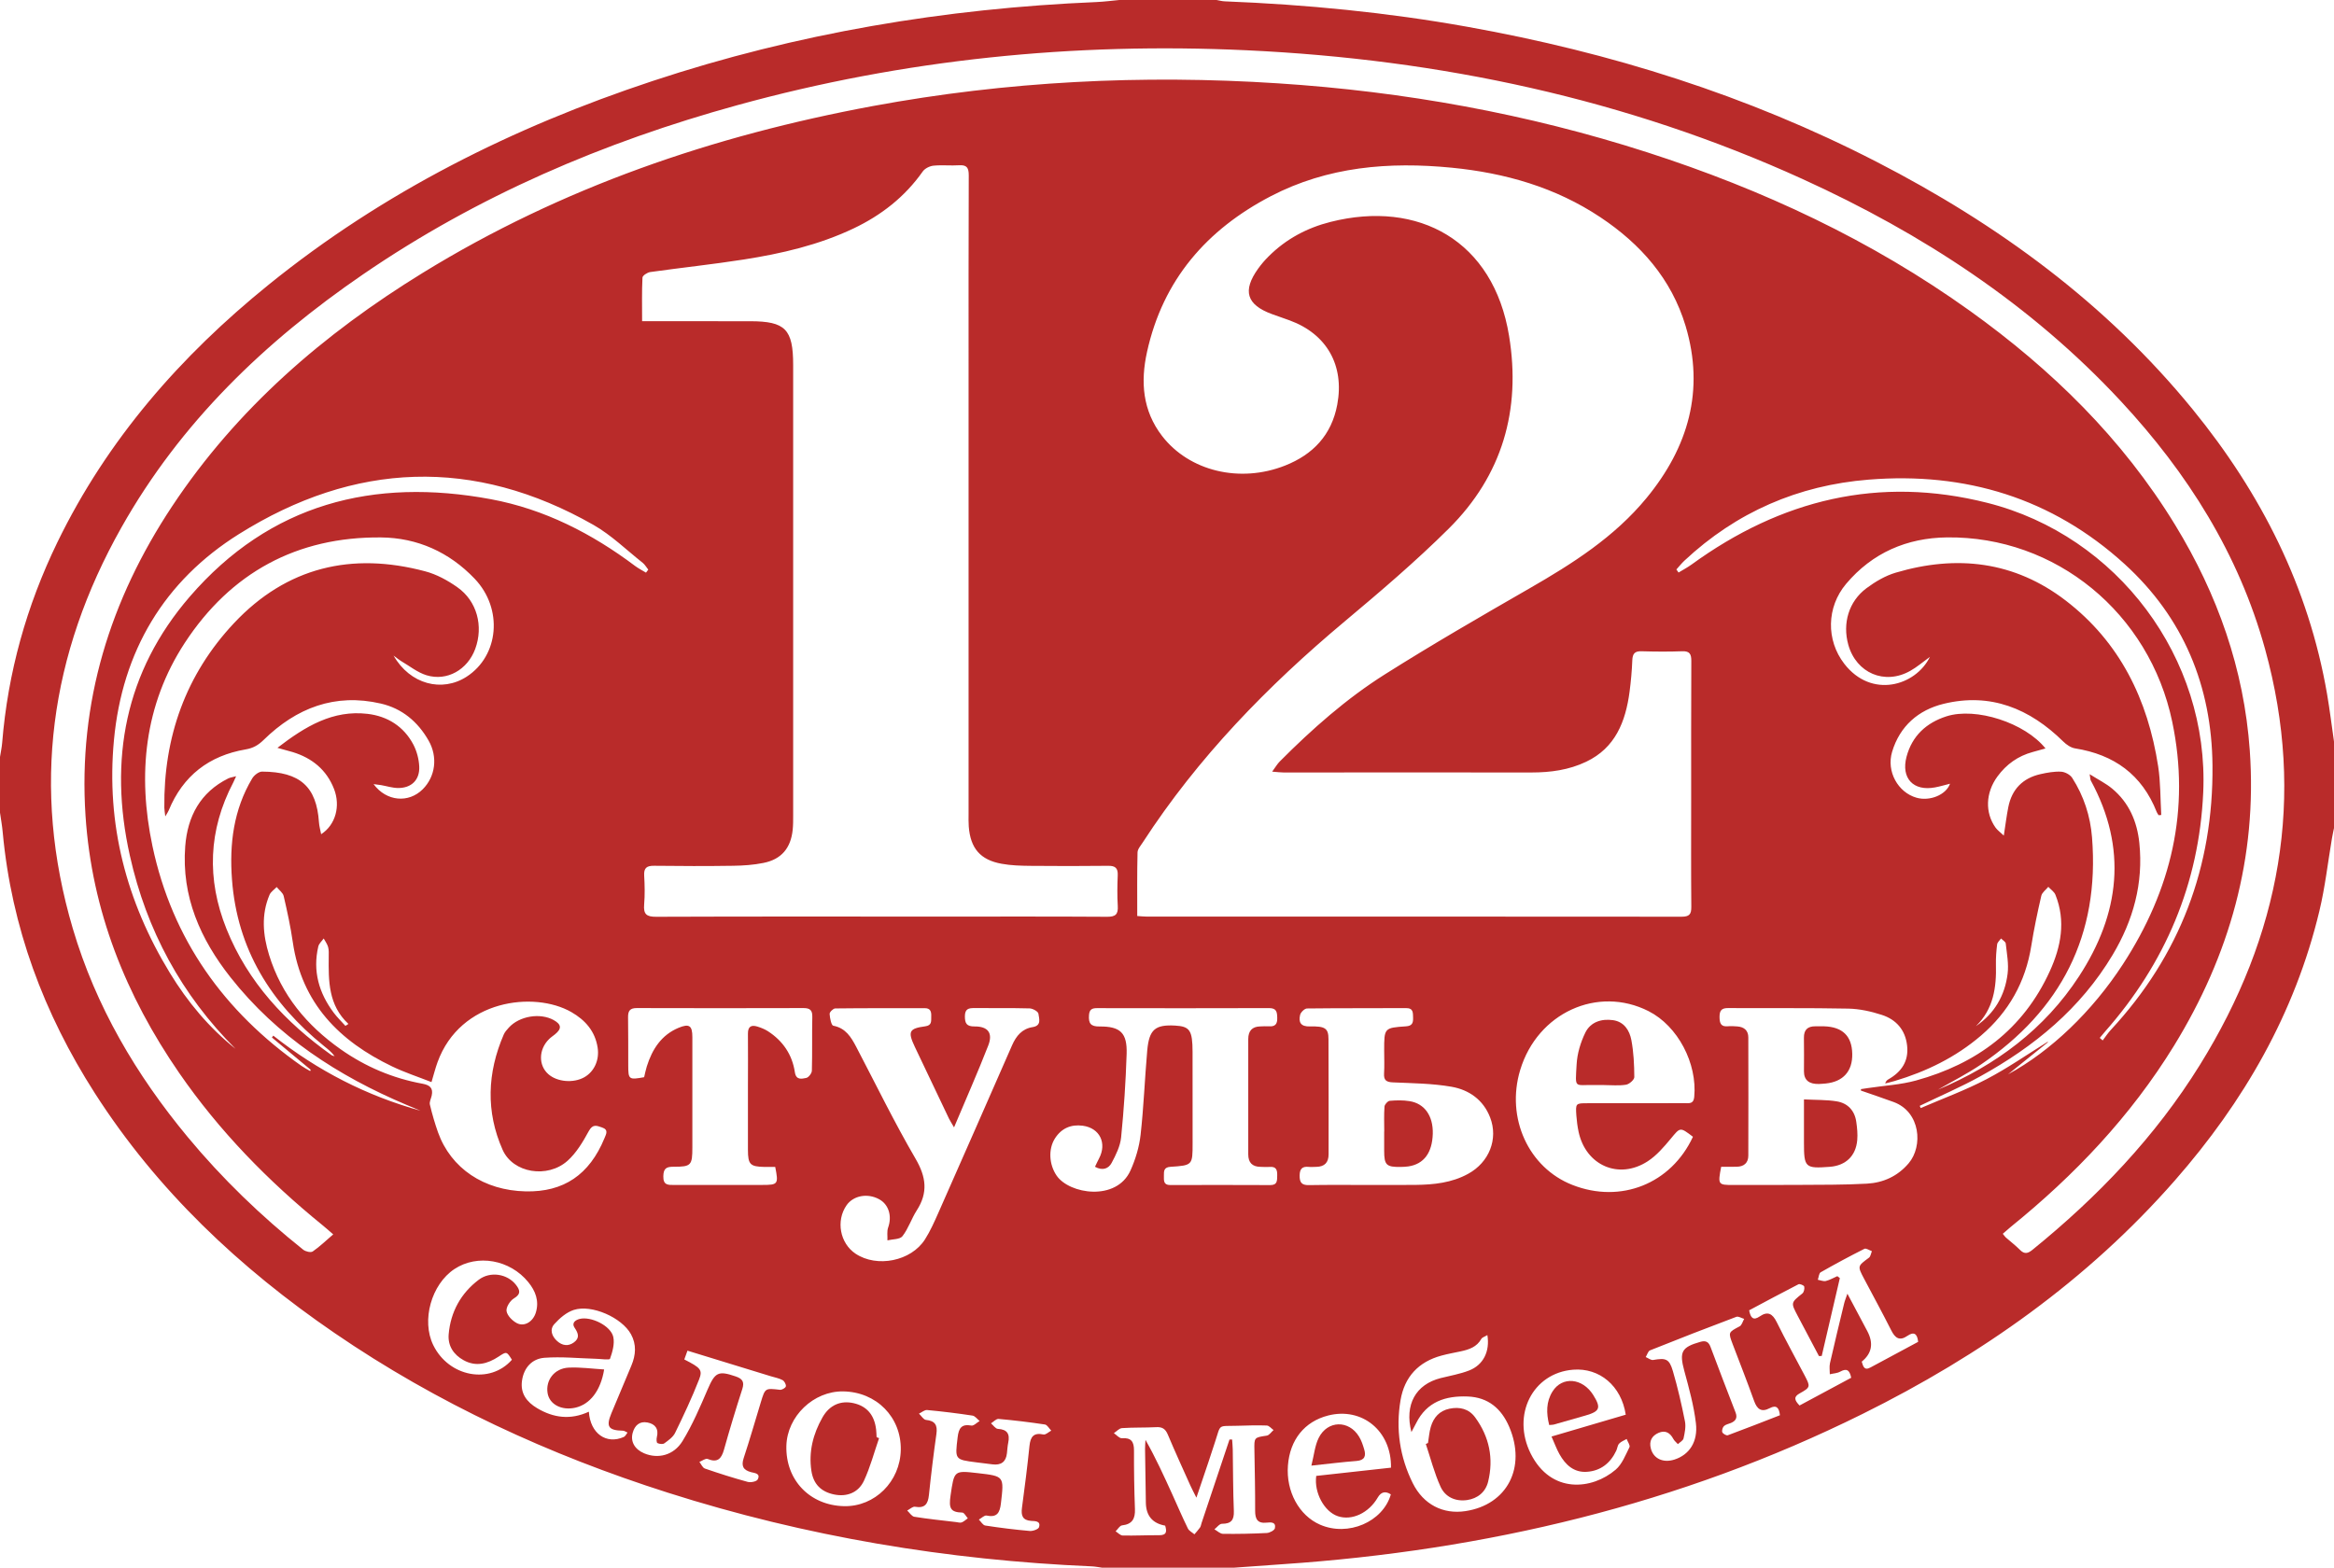 <?xml version="1.0" encoding="UTF-8"?> <svg xmlns="http://www.w3.org/2000/svg" viewBox="0 0 64 43" fill="none"><path d="M0 22.29C0 21.781 0 21.272 0 20.762C0.02 20.634 0.048 20.507 0.059 20.378C0.215 18.448 0.728 16.617 1.571 14.879C2.941 12.057 4.951 9.764 7.363 7.812C10.512 5.263 14.071 3.488 17.891 2.223C21.847 0.912 25.916 0.231 30.072 0.056C30.279 0.047 30.486 0.019 30.692 0C31.581 0 32.47 0 33.359 0C33.435 0.013 33.511 0.035 33.588 0.037C35.819 0.125 38.037 0.341 40.237 0.735C44.155 1.436 47.919 2.615 51.468 4.444C54.782 6.151 57.752 8.316 60.13 11.235C61.998 13.528 63.304 16.097 63.811 19.043C63.885 19.474 63.937 19.908 64 20.341V22.712C63.981 22.806 63.96 22.899 63.944 22.993C63.831 23.659 63.756 24.333 63.599 24.988C62.926 27.799 61.525 30.222 59.64 32.374C57.235 35.12 54.313 37.175 51.071 38.783C46.061 41.267 40.734 42.527 35.182 42.903C34.732 42.933 34.281 42.967 33.83 43H30.223C30.128 42.987 30.034 42.967 29.939 42.963C25.978 42.793 22.097 42.148 18.313 40.942C15.065 39.907 11.993 38.495 9.17 36.56C6.573 34.781 4.312 32.656 2.599 29.982C1.202 27.8 0.316 25.432 0.075 22.835C0.059 22.652 0.026 22.472 0 22.29ZM34.883 21.166C34.976 21.039 35.025 20.953 35.093 20.885C35.977 19.996 36.917 19.165 37.974 18.497C39.272 17.677 40.603 16.908 41.934 16.142C43.121 15.459 44.269 14.73 45.151 13.657C46.292 12.27 46.75 10.707 46.22 8.94C45.832 7.649 44.987 6.694 43.887 5.961C42.652 5.137 41.27 4.744 39.81 4.6C38.09 4.431 36.408 4.568 34.845 5.382C33.091 6.296 31.888 7.674 31.452 9.654C31.271 10.473 31.329 11.262 31.865 11.958C32.609 12.923 33.996 13.26 35.237 12.77C36.004 12.467 36.514 11.932 36.669 11.096C36.869 10.021 36.381 9.161 35.364 8.788C35.201 8.728 35.035 8.673 34.872 8.613C34.181 8.358 34.065 7.974 34.498 7.37C34.585 7.249 34.682 7.135 34.788 7.031C35.264 6.555 35.838 6.25 36.483 6.087C38.898 5.476 40.954 6.602 41.38 9.214C41.713 11.25 41.189 13.045 39.728 14.497C38.824 15.395 37.85 16.225 36.873 17.044C34.756 18.816 32.848 20.776 31.336 23.106C31.279 23.194 31.194 23.288 31.192 23.381C31.178 23.957 31.184 24.534 31.184 25.125C31.292 25.132 31.368 25.141 31.445 25.141C36.333 25.141 41.221 25.139 46.111 25.144C46.319 25.144 46.379 25.081 46.377 24.874C46.368 23.908 46.373 22.942 46.373 21.976C46.373 20.694 46.371 19.412 46.377 18.129C46.378 17.944 46.335 17.856 46.131 17.863C45.757 17.877 45.382 17.874 45.007 17.863C44.824 17.858 44.767 17.932 44.759 18.109C44.748 18.398 44.721 18.688 44.684 18.974C44.575 19.793 44.295 20.512 43.495 20.893C43.021 21.12 42.515 21.188 41.994 21.188C39.728 21.185 37.463 21.188 35.197 21.188C35.114 21.188 35.032 21.176 34.884 21.165L34.883 21.166ZM17.606 8.81C17.744 8.81 17.838 8.81 17.932 8.81C18.812 8.81 19.692 8.81 20.572 8.811C21.535 8.812 21.749 9.03 21.749 10.011C21.749 14.129 21.749 18.248 21.749 22.366C21.749 22.498 21.75 22.63 21.736 22.761C21.684 23.263 21.426 23.571 20.934 23.669C20.663 23.724 20.382 23.743 20.104 23.747C19.381 23.758 18.658 23.756 17.935 23.747C17.734 23.745 17.651 23.805 17.664 24.018C17.679 24.28 17.685 24.546 17.663 24.808C17.641 25.072 17.723 25.148 17.993 25.146C20.58 25.136 23.168 25.14 25.756 25.141C27.29 25.141 28.823 25.136 30.357 25.146C30.59 25.148 30.664 25.078 30.65 24.848C30.633 24.569 30.637 24.286 30.649 24.006C30.657 23.81 30.581 23.746 30.39 23.748C29.675 23.756 28.961 23.756 28.247 23.749C27.986 23.746 27.721 23.739 27.466 23.692C26.881 23.587 26.61 23.268 26.564 22.67C26.555 22.557 26.559 22.442 26.559 22.328C26.559 18.289 26.559 14.249 26.559 10.21C26.559 8.41 26.557 6.61 26.564 4.81C26.564 4.609 26.516 4.519 26.302 4.533C26.068 4.548 25.831 4.521 25.597 4.544C25.493 4.555 25.362 4.619 25.303 4.702C24.811 5.401 24.166 5.904 23.403 6.267C22.447 6.721 21.429 6.956 20.394 7.118C19.542 7.251 18.683 7.342 17.829 7.462C17.749 7.473 17.619 7.559 17.617 7.615C17.598 7.998 17.607 8.383 17.607 8.81L17.606 8.81ZM54.918 33.841C54.956 33.887 54.975 33.918 55 33.941C55.131 34.056 55.271 34.163 55.394 34.287C55.515 34.407 55.608 34.38 55.73 34.282C57.521 32.829 59.101 31.179 60.324 29.207C62.521 25.664 63.235 21.874 62.11 17.804C61.388 15.193 59.983 12.971 58.158 11.007C55.684 8.344 52.706 6.404 49.428 4.911C44.584 2.706 39.478 1.627 34.187 1.379C29.452 1.158 24.788 1.625 20.21 2.887C16.554 3.895 13.102 5.369 9.957 7.524C7.265 9.368 4.95 11.59 3.329 14.468C1.371 17.942 0.856 21.611 1.996 25.468C2.627 27.604 3.734 29.483 5.146 31.186C6.094 32.329 7.157 33.353 8.314 34.277C8.377 34.328 8.521 34.363 8.575 34.326C8.767 34.194 8.936 34.029 9.137 33.857C9.023 33.759 8.934 33.678 8.841 33.603C7.348 32.389 6.013 31.023 4.915 29.432C3.448 27.305 2.517 24.978 2.345 22.375C2.141 19.266 3.018 16.455 4.718 13.889C6.499 11.201 8.878 9.154 11.592 7.484C15.404 5.138 19.561 3.72 23.933 2.909C27.61 2.228 31.32 2.043 35.05 2.286C38.498 2.51 41.88 3.118 45.175 4.18C48.331 5.198 51.31 6.586 54.019 8.528C56.255 10.132 58.197 12.028 59.645 14.4C60.806 16.301 61.533 18.352 61.691 20.587C61.897 23.518 61.136 26.204 59.611 28.686C58.422 30.619 56.886 32.236 55.134 33.654C55.062 33.713 54.993 33.776 54.918 33.841ZM53.151 29.883C54.727 29.218 56.061 28.231 57.007 26.781C58.129 25.062 58.342 23.267 57.331 21.408C57.318 21.383 57.32 21.348 57.3 21.235C57.545 21.39 57.747 21.489 57.916 21.63C58.377 22.013 58.601 22.53 58.662 23.119C58.777 24.227 58.494 25.246 57.931 26.189C57.053 27.662 55.778 28.706 54.305 29.52C53.765 29.819 53.197 30.062 52.641 30.331C52.649 30.352 52.657 30.372 52.666 30.393C53.269 30.133 53.889 29.906 54.469 29.602C55.049 29.3 55.589 28.921 56.147 28.576C56.151 28.579 56.154 28.582 56.158 28.585C55.792 28.88 55.426 29.174 55.061 29.468C56.235 28.831 57.37 27.742 58.212 26.448C59.536 24.413 60.068 22.206 59.564 19.796C58.941 16.814 56.367 14.704 53.387 14.74C52.291 14.753 51.341 15.161 50.622 16.014C50.083 16.654 50.07 17.557 50.571 18.206C51.316 19.171 52.527 18.816 52.92 18.017C52.729 18.155 52.566 18.297 52.382 18.4C51.682 18.797 50.901 18.464 50.682 17.686C50.518 17.098 50.693 16.496 51.181 16.133C51.422 15.954 51.698 15.791 51.983 15.707C53.654 15.212 55.236 15.392 56.644 16.473C58.13 17.614 58.895 19.188 59.178 21.017C59.246 21.456 59.237 21.908 59.263 22.354C59.239 22.356 59.215 22.358 59.191 22.36C59.173 22.331 59.151 22.304 59.139 22.273C58.734 21.245 57.967 20.696 56.899 20.527C56.784 20.508 56.663 20.425 56.577 20.34C55.655 19.433 54.58 18.991 53.294 19.305C52.605 19.474 52.095 19.914 51.883 20.621C51.721 21.16 52.044 21.735 52.551 21.88C52.912 21.984 53.363 21.804 53.471 21.496C53.327 21.532 53.196 21.572 53.061 21.597C52.466 21.71 52.122 21.346 52.279 20.755C52.432 20.181 52.823 19.825 53.373 19.648C54.18 19.389 55.53 19.827 56.089 20.529C55.968 20.563 55.854 20.595 55.74 20.626C55.337 20.735 55.015 20.963 54.769 21.301C54.446 21.745 54.426 22.289 54.72 22.701C54.77 22.771 54.845 22.823 54.946 22.919C54.993 22.616 55.022 22.373 55.07 22.134C55.168 21.645 55.468 21.343 55.948 21.234C56.133 21.192 56.328 21.157 56.515 21.166C56.622 21.172 56.765 21.247 56.822 21.337C57.139 21.832 57.319 22.384 57.365 22.969C57.579 25.653 56.511 27.709 54.319 29.198C53.947 29.451 53.541 29.655 53.15 29.882L53.151 29.883ZM11.554 30.475C11.418 30.418 11.283 30.362 11.147 30.305C9.271 29.512 7.6 28.428 6.32 26.806C5.494 25.759 4.974 24.588 5.079 23.213C5.142 22.39 5.494 21.733 6.257 21.352C6.309 21.326 6.372 21.319 6.475 21.291C6.433 21.382 6.417 21.421 6.398 21.459C5.711 22.769 5.664 24.116 6.21 25.478C6.797 26.942 7.829 28.041 9.091 28.941C9.115 28.957 9.148 28.96 9.176 28.97C9.092 28.856 8.991 28.777 8.89 28.696C7.431 27.517 6.503 26.039 6.361 24.121C6.288 23.146 6.405 22.208 6.914 21.354C6.967 21.264 7.094 21.164 7.186 21.164C8.229 21.168 8.681 21.579 8.746 22.553C8.753 22.658 8.783 22.761 8.806 22.881C9.201 22.627 9.342 22.109 9.159 21.639C8.953 21.112 8.556 20.792 8.027 20.629C7.906 20.593 7.785 20.562 7.607 20.512C8.373 19.922 9.128 19.468 10.079 19.58C10.626 19.645 11.071 19.923 11.335 20.423C11.429 20.603 11.486 20.82 11.496 21.023C11.513 21.394 11.28 21.617 10.913 21.614C10.759 21.612 10.605 21.562 10.452 21.535C10.393 21.525 10.333 21.52 10.243 21.507C10.597 21.986 11.204 22.034 11.591 21.649C11.94 21.3 12.01 20.765 11.753 20.314C11.457 19.794 11.024 19.432 10.444 19.298C9.186 19.006 8.126 19.416 7.226 20.298C7.08 20.441 6.937 20.521 6.737 20.555C5.734 20.726 5.017 21.275 4.624 22.233C4.608 22.273 4.581 22.308 4.532 22.393C4.519 22.273 4.507 22.214 4.506 22.154C4.485 20.215 5.093 18.502 6.417 17.091C7.861 15.553 9.647 15.135 11.657 15.67C11.969 15.752 12.274 15.918 12.541 16.107C13.081 16.486 13.261 17.175 13.031 17.799C12.821 18.369 12.259 18.693 11.695 18.521C11.445 18.444 11.227 18.265 10.995 18.13C10.945 18.101 10.9 18.061 10.792 17.982C11.243 18.771 12.119 18.997 12.795 18.561C13.685 17.985 13.8 16.695 13.015 15.873C12.318 15.143 11.444 14.75 10.447 14.741C8.143 14.72 6.326 15.708 5.067 17.633C3.953 19.337 3.767 21.253 4.181 23.209C4.723 25.765 6.147 27.748 8.266 29.235C8.341 29.288 8.425 29.331 8.505 29.378C8.51 29.366 8.514 29.354 8.52 29.343C8.165 29.048 7.81 28.753 7.456 28.457C7.469 28.441 7.481 28.423 7.494 28.406C8.707 29.365 10.054 30.059 11.554 30.472L11.554 30.475ZM51.028 29.913L51.029 29.873C51.095 29.863 51.161 29.854 51.228 29.843C51.666 29.777 52.117 29.753 52.541 29.636C54.194 29.18 55.478 28.24 56.208 26.637C56.513 25.968 56.651 25.265 56.362 24.544C56.328 24.458 56.233 24.397 56.166 24.325C56.1 24.406 55.995 24.479 55.974 24.571C55.869 25.024 55.773 25.48 55.7 25.939C55.542 26.937 55.08 27.755 54.319 28.406C53.623 29.002 52.82 29.392 51.95 29.651C51.865 29.676 51.779 29.695 51.693 29.718C51.713 29.652 51.746 29.625 51.782 29.604C52.14 29.4 52.343 29.107 52.294 28.678C52.246 28.247 51.993 27.964 51.601 27.837C51.306 27.741 50.99 27.671 50.682 27.665C49.585 27.643 48.487 27.657 47.389 27.65C47.202 27.648 47.151 27.719 47.151 27.897C47.153 28.069 47.19 28.168 47.383 28.149C47.469 28.141 47.557 28.148 47.644 28.154C47.826 28.169 47.94 28.265 47.94 28.455C47.943 29.536 47.943 30.616 47.94 31.696C47.94 31.898 47.82 31.998 47.624 32.002C47.478 32.005 47.333 32.003 47.196 32.003C47.101 32.495 47.109 32.504 47.534 32.502C48.118 32.5 48.702 32.505 49.286 32.5C49.922 32.495 50.559 32.502 51.193 32.466C51.638 32.441 52.033 32.265 52.337 31.907C52.735 31.439 52.663 30.5 51.928 30.228C51.63 30.118 51.328 30.018 51.028 29.913H51.028ZM30.026 32.002C30.07 31.912 30.101 31.841 30.137 31.774C30.358 31.355 30.156 30.939 29.69 30.877C29.37 30.834 29.106 30.945 28.927 31.226C28.74 31.52 28.767 31.944 28.973 32.245C29.322 32.755 30.616 32.958 30.999 32.104C31.137 31.797 31.239 31.458 31.276 31.125C31.362 30.358 31.39 29.584 31.458 28.815C31.51 28.237 31.675 28.101 32.218 28.13C32.626 28.152 32.699 28.259 32.701 28.851C32.703 29.685 32.702 30.52 32.702 31.354C32.702 31.957 32.703 31.965 32.097 32.004C31.911 32.015 31.914 32.122 31.915 32.25C31.916 32.373 31.896 32.504 32.087 32.504C33.002 32.501 33.916 32.501 34.831 32.505C35.033 32.506 35.018 32.377 35.022 32.239C35.025 32.097 34.999 31.995 34.825 32.007C34.739 32.013 34.651 32.007 34.564 32.005C34.341 32.002 34.228 31.891 34.228 31.663C34.229 30.609 34.229 29.555 34.228 28.502C34.228 28.277 34.333 28.157 34.559 28.153C34.638 28.151 34.717 28.145 34.794 28.15C34.964 28.163 35.028 28.091 35.023 27.92C35.019 27.762 35.007 27.651 34.803 27.651C33.226 27.656 31.649 27.655 30.073 27.652C29.934 27.652 29.871 27.697 29.861 27.847C29.846 28.069 29.907 28.158 30.148 28.155C30.724 28.15 30.912 28.331 30.893 28.912C30.868 29.674 30.818 30.437 30.742 31.195C30.718 31.438 30.598 31.679 30.481 31.898C30.401 32.047 30.241 32.123 30.026 32.003L30.026 32.002ZM11.831 29.68C11.462 29.535 11.098 29.416 10.756 29.252C9.307 28.558 8.274 27.522 8.029 25.843C7.968 25.418 7.876 24.997 7.779 24.578C7.757 24.486 7.653 24.413 7.587 24.33C7.52 24.401 7.427 24.459 7.391 24.543C7.159 25.088 7.209 25.643 7.378 26.192C7.717 27.294 8.413 28.125 9.338 28.778C10.019 29.258 10.769 29.576 11.586 29.725C11.786 29.762 11.884 29.842 11.837 30.054C11.818 30.136 11.77 30.225 11.788 30.298C11.849 30.555 11.923 30.81 12.011 31.059C12.366 32.048 13.271 32.653 14.415 32.678C15.456 32.7 16.162 32.223 16.576 31.217C16.622 31.103 16.694 30.987 16.506 30.924C16.361 30.875 16.257 30.823 16.147 31.021C15.986 31.316 15.805 31.623 15.56 31.841C15.012 32.328 14.067 32.179 13.782 31.537C13.319 30.495 13.359 29.424 13.813 28.376C13.843 28.306 13.899 28.244 13.952 28.186C14.24 27.868 14.81 27.773 15.182 27.979C15.397 28.098 15.408 28.217 15.217 28.371C15.162 28.415 15.103 28.454 15.054 28.503C14.768 28.785 14.761 29.221 15.036 29.463C15.278 29.677 15.723 29.715 16.021 29.548C16.292 29.395 16.44 29.078 16.388 28.737C16.319 28.285 16.048 27.979 15.667 27.76C14.648 27.176 12.619 27.414 11.996 29.139C11.937 29.302 11.895 29.471 11.832 29.68L11.831 29.68ZM26.16 30.921C26.088 30.796 26.05 30.74 26.021 30.68C25.707 30.023 25.394 29.366 25.083 28.709C24.887 28.294 24.927 28.209 25.372 28.15C25.56 28.125 25.531 28.001 25.535 27.881C25.54 27.756 25.52 27.652 25.359 27.653C24.539 27.654 23.721 27.65 22.902 27.66C22.847 27.661 22.746 27.76 22.749 27.81C22.755 27.924 22.795 28.123 22.849 28.134C23.189 28.199 23.337 28.445 23.479 28.715C24.015 29.739 24.522 30.782 25.104 31.78C25.398 32.284 25.452 32.713 25.137 33.201C24.992 33.427 24.909 33.698 24.745 33.908C24.675 33.998 24.476 33.987 24.334 34.021C24.339 33.904 24.316 33.776 24.353 33.671C24.464 33.36 24.373 33.039 24.108 32.894C23.79 32.719 23.4 32.791 23.213 33.059C22.917 33.485 23.032 34.101 23.46 34.387C24.046 34.778 24.984 34.593 25.364 33.994C25.509 33.766 25.62 33.515 25.73 33.267C26.407 31.736 27.081 30.202 27.753 28.668C27.866 28.412 28.027 28.217 28.316 28.172C28.567 28.132 28.492 27.936 28.474 27.803C28.465 27.743 28.32 27.662 28.235 27.659C27.73 27.645 27.225 27.655 26.72 27.65C26.557 27.648 26.459 27.673 26.458 27.875C26.458 28.075 26.509 28.155 26.723 28.154C27.091 28.151 27.232 28.334 27.099 28.676C26.813 29.41 26.494 30.13 26.161 30.921L26.16 30.921ZM37.535 32.502V32.501C37.962 32.501 38.389 32.505 38.815 32.5C39.315 32.494 39.807 32.444 40.258 32.196C40.835 31.88 41.088 31.24 40.861 30.652C40.674 30.164 40.278 29.891 39.801 29.808C39.274 29.716 38.73 29.712 38.193 29.688C38.016 29.68 37.941 29.631 37.952 29.445C37.965 29.235 37.955 29.023 37.955 28.813C37.955 28.197 37.955 28.191 38.551 28.151C38.721 28.14 38.752 28.06 38.748 27.916C38.743 27.78 38.759 27.65 38.556 27.651C37.651 27.656 36.745 27.65 35.839 27.661C35.773 27.662 35.667 27.765 35.65 27.837C35.603 28.039 35.665 28.16 35.917 28.154C36.34 28.142 36.427 28.209 36.428 28.501C36.434 29.554 36.43 30.607 36.431 31.66C36.431 31.888 36.32 32.001 36.096 32.005C36.027 32.005 35.956 32.013 35.888 32.006C35.711 31.988 35.639 32.056 35.637 32.243C35.635 32.432 35.692 32.51 35.89 32.506C36.438 32.496 36.987 32.502 37.536 32.502H37.535ZM46.422 31.18C46.063 30.907 46.076 30.917 45.813 31.234C45.625 31.46 45.424 31.695 45.182 31.852C44.39 32.366 43.483 31.968 43.286 31.043C43.255 30.897 43.236 30.748 43.225 30.6C43.202 30.261 43.206 30.26 43.535 30.26C44.424 30.259 45.312 30.26 46.201 30.258C46.319 30.258 46.438 30.284 46.457 30.09C46.545 29.166 46.007 28.142 45.206 27.735C43.808 27.026 42.158 27.781 41.685 29.348C41.288 30.66 41.911 32.03 43.119 32.502C44.441 33.02 45.822 32.472 46.422 31.18V31.18ZM21.256 32.007C21.163 32.007 21.061 32.008 20.959 32.007C20.569 31.999 20.51 31.939 20.509 31.54C20.508 30.952 20.508 30.364 20.509 29.776C20.509 29.303 20.514 28.829 20.509 28.355C20.506 28.154 20.601 28.105 20.771 28.158C20.869 28.189 20.969 28.228 21.056 28.284C21.465 28.548 21.723 28.923 21.796 29.41C21.83 29.635 21.988 29.59 22.108 29.566C22.172 29.554 22.26 29.439 22.262 29.368C22.276 28.877 22.263 28.385 22.274 27.894C22.279 27.709 22.212 27.65 22.033 27.65C20.509 27.654 18.985 27.655 17.462 27.65C17.276 27.649 17.22 27.725 17.222 27.9C17.229 28.338 17.225 28.777 17.227 29.216C17.227 29.61 17.242 29.622 17.663 29.546C17.686 29.45 17.705 29.348 17.736 29.25C17.884 28.779 18.135 28.389 18.605 28.192C18.901 28.069 18.985 28.131 18.985 28.446C18.987 29.455 18.986 30.464 18.985 31.473C18.985 31.963 18.953 32.004 18.471 32.002C18.279 32.002 18.193 32.041 18.189 32.261C18.183 32.509 18.317 32.503 18.486 32.502C19.295 32.5 20.105 32.501 20.914 32.501C21.333 32.501 21.351 32.478 21.257 32.007H21.256ZM6.463 28.772C4.976 27.288 4.018 25.514 3.561 23.469C2.974 20.839 3.429 18.421 5.203 16.366C7.405 13.816 10.244 13.093 13.463 13.693C14.925 13.965 16.228 14.631 17.417 15.525C17.51 15.594 17.615 15.647 17.714 15.707C17.735 15.679 17.755 15.652 17.776 15.624C17.725 15.562 17.685 15.486 17.623 15.437C17.178 15.085 16.764 14.678 16.278 14.4C12.994 12.528 9.719 12.665 6.552 14.649C4.502 15.933 3.352 17.861 3.124 20.303C2.908 22.604 3.463 24.727 4.658 26.686C5.143 27.482 5.734 28.191 6.463 28.771L6.463 28.772ZM45.968 15.619C45.988 15.647 46.008 15.675 46.027 15.704C46.146 15.631 46.27 15.567 46.383 15.485C48.836 13.703 51.522 13.042 54.492 13.792C58.061 14.692 60.581 18.053 60.414 21.736C60.301 24.238 59.373 26.423 57.722 28.295C57.672 28.352 57.625 28.41 57.577 28.468C57.604 28.491 57.63 28.515 57.657 28.538C57.731 28.441 57.799 28.337 57.881 28.248C59.775 26.206 60.694 23.776 60.668 20.995C60.648 18.818 59.871 16.939 58.257 15.47C56.265 13.658 53.889 12.941 51.237 13.156C49.309 13.311 47.613 14.045 46.187 15.379C46.108 15.453 46.041 15.539 45.968 15.619H45.968ZM33.714 39.483C33.738 39.483 33.762 39.483 33.786 39.483C33.791 39.575 33.801 39.667 33.803 39.759C33.812 40.321 33.81 40.883 33.833 41.444C33.842 41.696 33.757 41.795 33.508 41.795C33.438 41.795 33.368 41.894 33.3 41.947C33.378 41.99 33.456 42.069 33.534 42.071C33.935 42.076 34.336 42.068 34.736 42.048C34.816 42.044 34.948 41.974 34.959 41.916C34.994 41.74 34.844 41.752 34.734 41.764C34.486 41.791 34.416 41.671 34.417 41.441C34.419 40.888 34.406 40.335 34.397 39.782C34.39 39.423 34.389 39.43 34.737 39.377C34.805 39.366 34.861 39.276 34.922 39.224C34.86 39.181 34.8 39.102 34.736 39.1C34.467 39.09 34.196 39.099 33.926 39.107C33.382 39.123 33.484 39.044 33.318 39.548C33.257 39.731 33.199 39.915 33.138 40.097C33.036 40.401 32.933 40.705 32.806 41.079C32.728 40.923 32.681 40.834 32.639 40.742C32.431 40.278 32.219 39.816 32.022 39.347C31.957 39.194 31.872 39.136 31.707 39.145C31.394 39.161 31.079 39.15 30.767 39.171C30.689 39.176 30.618 39.261 30.543 39.309C30.616 39.358 30.692 39.453 30.762 39.448C31.021 39.429 31.096 39.544 31.095 39.787C31.093 40.322 31.101 40.858 31.121 41.393C31.131 41.66 31.044 41.808 30.767 41.839C30.703 41.846 30.65 41.946 30.591 42.002C30.656 42.042 30.72 42.116 30.786 42.117C31.116 42.124 31.448 42.106 31.779 42.109C32 42.112 31.995 42 31.95 41.846C31.601 41.784 31.424 41.573 31.42 41.212C31.413 40.72 31.404 40.229 31.398 39.737C31.398 39.657 31.405 39.575 31.41 39.493C31.691 39.989 31.919 40.49 32.147 40.992C32.288 41.304 32.423 41.618 32.573 41.925C32.606 41.991 32.691 42.032 32.752 42.084C32.803 42.023 32.859 41.964 32.905 41.898C32.929 41.863 32.934 41.816 32.948 41.774C33.203 41.01 33.459 40.247 33.714 39.483V39.483ZM40.786 36.619C40.712 36.664 40.643 36.681 40.619 36.724C40.494 36.947 40.283 37.016 40.057 37.065C39.878 37.103 39.698 37.135 39.522 37.183C38.898 37.353 38.513 37.763 38.404 38.403C38.269 39.196 38.383 39.964 38.739 40.681C39.032 41.27 39.573 41.54 40.182 41.448C41.328 41.275 41.861 40.25 41.383 39.134C41.168 38.633 40.804 38.326 40.248 38.304C39.642 38.28 39.125 38.443 38.831 39.037C38.796 39.107 38.757 39.175 38.702 39.28C38.507 38.523 38.824 37.971 39.504 37.799C39.764 37.733 40.034 37.688 40.283 37.591C40.672 37.44 40.859 37.07 40.785 36.618L40.786 36.619ZM49.346 38.55C49.824 38.294 50.296 38.04 50.761 37.79C50.718 37.567 50.629 37.529 50.46 37.622C50.377 37.668 50.27 37.671 50.175 37.694C50.175 37.593 50.158 37.487 50.179 37.391C50.303 36.843 50.436 36.297 50.568 35.751C50.584 35.681 50.613 35.615 50.657 35.484C50.86 35.865 51.032 36.188 51.203 36.511C51.38 36.845 51.328 37.124 51.05 37.348C51.088 37.464 51.11 37.605 51.289 37.508C51.727 37.274 52.163 37.038 52.597 36.805C52.574 36.576 52.478 36.52 52.305 36.639C52.085 36.792 51.965 36.7 51.859 36.489C51.618 36.011 51.362 35.542 51.112 35.069C50.931 34.725 50.934 34.729 51.248 34.497C51.294 34.463 51.303 34.378 51.328 34.317C51.259 34.294 51.17 34.23 51.124 34.253C50.718 34.457 50.319 34.672 49.924 34.897C49.876 34.925 49.871 35.031 49.846 35.102C49.919 35.115 49.998 35.151 50.065 35.136C50.174 35.109 50.276 35.049 50.381 35.003C50.404 35.021 50.427 35.038 50.45 35.056C50.285 35.768 50.119 36.48 49.953 37.192C49.928 37.194 49.903 37.194 49.877 37.195C49.682 36.825 49.487 36.456 49.291 36.086C49.103 35.728 49.106 35.732 49.423 35.477C49.466 35.442 49.487 35.345 49.473 35.288C49.465 35.255 49.351 35.207 49.315 35.226C48.859 35.459 48.408 35.703 47.963 35.94C48.002 36.152 48.078 36.227 48.252 36.108C48.472 35.956 48.604 36.031 48.718 36.262C48.962 36.757 49.23 37.241 49.486 37.729C49.645 38.032 49.647 38.053 49.353 38.216C49.181 38.31 49.198 38.398 49.344 38.55L49.346 38.55ZM26.214 41.748C26.267 41.753 26.325 41.774 26.369 41.758C26.431 41.735 26.482 41.684 26.538 41.645C26.489 41.59 26.44 41.49 26.389 41.488C26.055 41.48 26.015 41.363 26.065 41.019C26.166 40.333 26.155 40.331 26.81 40.406C27.541 40.49 27.533 40.489 27.446 41.235C27.416 41.493 27.34 41.63 27.053 41.569C26.993 41.557 26.913 41.641 26.841 41.68C26.899 41.736 26.951 41.833 27.016 41.843C27.421 41.906 27.827 41.956 28.235 41.992C28.32 42 28.473 41.946 28.491 41.888C28.545 41.712 28.376 41.723 28.276 41.716C28.038 41.699 27.995 41.569 28.023 41.358C28.099 40.793 28.171 40.227 28.229 39.659C28.255 39.407 28.343 39.288 28.613 39.346C28.674 39.358 28.754 39.278 28.826 39.24C28.768 39.182 28.717 39.082 28.653 39.072C28.231 39.008 27.807 38.957 27.382 38.919C27.317 38.913 27.243 38.997 27.174 39.04C27.236 39.093 27.297 39.188 27.363 39.192C27.622 39.206 27.696 39.333 27.646 39.572C27.627 39.666 27.621 39.764 27.611 39.859C27.586 40.094 27.453 40.196 27.213 40.165C27.066 40.146 26.919 40.129 26.772 40.11C26.177 40.034 26.186 40.034 26.259 39.424C26.288 39.178 26.361 39.05 26.636 39.101C26.701 39.113 26.786 39.02 26.862 38.976C26.798 38.925 26.738 38.839 26.668 38.828C26.254 38.765 25.839 38.714 25.422 38.675C25.352 38.669 25.274 38.739 25.199 38.774C25.263 38.834 25.322 38.939 25.391 38.946C25.642 38.971 25.711 39.09 25.677 39.332C25.598 39.888 25.53 40.446 25.472 41.005C25.447 41.252 25.361 41.376 25.091 41.328C25.028 41.316 24.948 41.395 24.876 41.432C24.941 41.491 25 41.592 25.073 41.603C25.451 41.664 25.834 41.702 26.214 41.748ZM16.147 38.721C16.186 39.321 16.627 39.627 17.105 39.414C17.148 39.395 17.174 39.334 17.207 39.293C17.165 39.276 17.123 39.243 17.081 39.242C16.683 39.234 16.612 39.133 16.764 38.766C16.945 38.328 17.131 37.893 17.313 37.456C17.434 37.167 17.458 36.878 17.301 36.594C17.051 36.141 16.226 35.77 15.732 35.93C15.532 35.995 15.345 36.157 15.2 36.318C15.066 36.466 15.13 36.652 15.278 36.784C15.417 36.908 15.577 36.935 15.733 36.823C15.899 36.705 15.864 36.576 15.757 36.42C15.669 36.293 15.767 36.209 15.895 36.176C16.204 36.099 16.75 36.362 16.817 36.672C16.857 36.859 16.794 37.081 16.727 37.269C16.713 37.309 16.483 37.273 16.352 37.27C15.877 37.257 15.4 37.207 14.928 37.242C14.592 37.268 14.365 37.51 14.314 37.868C14.262 38.221 14.447 38.456 14.728 38.624C15.173 38.889 15.64 38.955 16.147 38.721L16.147 38.721ZM18.763 37.287C19.212 37.517 19.274 37.572 19.167 37.843C18.973 38.339 18.746 38.822 18.512 39.301C18.455 39.418 18.328 39.507 18.217 39.588C18.175 39.619 18.081 39.608 18.027 39.581C18.001 39.569 17.998 39.472 18.011 39.421C18.069 39.19 17.964 39.057 17.754 39.017C17.54 38.975 17.405 39.095 17.349 39.299C17.282 39.541 17.404 39.752 17.662 39.862C18.039 40.022 18.473 39.923 18.716 39.525C18.988 39.081 19.196 38.594 19.402 38.114C19.606 37.641 19.692 37.589 20.169 37.752C20.353 37.814 20.42 37.897 20.354 38.1C20.176 38.651 20.008 39.205 19.852 39.763C19.781 40.015 19.673 40.127 19.404 40.017C19.348 39.994 19.254 40.069 19.178 40.098C19.228 40.161 19.265 40.258 19.329 40.28C19.716 40.414 20.107 40.538 20.502 40.646C20.585 40.669 20.746 40.637 20.776 40.58C20.865 40.41 20.69 40.405 20.594 40.379C20.38 40.321 20.32 40.212 20.393 39.991C20.561 39.483 20.708 38.968 20.864 38.456C20.982 38.069 20.981 38.074 21.387 38.12C21.44 38.126 21.54 38.069 21.549 38.026C21.559 37.975 21.509 37.882 21.459 37.855C21.361 37.802 21.246 37.782 21.138 37.749C20.381 37.517 19.624 37.284 18.851 37.047C18.819 37.137 18.794 37.207 18.764 37.288L18.763 37.287ZM24.7 39.767C24.716 38.87 24.033 38.177 23.12 38.164C22.308 38.152 21.584 38.846 21.563 39.657C21.538 40.595 22.206 41.293 23.148 41.312C23.989 41.328 24.685 40.636 24.7 39.767ZM48.807 38.819C48.785 38.602 48.704 38.531 48.529 38.623C48.3 38.744 48.181 38.655 48.099 38.426C47.913 37.907 47.711 37.392 47.514 36.876C47.387 36.539 47.389 36.546 47.703 36.379C47.763 36.347 47.786 36.245 47.826 36.175C47.753 36.154 47.667 36.097 47.611 36.119C46.819 36.417 46.031 36.723 45.246 37.038C45.191 37.059 45.166 37.159 45.127 37.222C45.196 37.251 45.269 37.312 45.331 37.302C45.68 37.242 45.772 37.268 45.872 37.608C46.005 38.061 46.111 38.524 46.203 38.987C46.232 39.135 46.197 39.301 46.164 39.453C46.15 39.514 46.063 39.559 46.009 39.61C45.967 39.564 45.914 39.523 45.885 39.469C45.793 39.295 45.66 39.221 45.476 39.302C45.295 39.383 45.214 39.527 45.267 39.73C45.339 40.009 45.604 40.133 45.914 40.034C46.318 39.904 46.564 39.552 46.503 39.035C46.446 38.551 46.313 38.074 46.185 37.602C46.044 37.081 46.106 36.952 46.624 36.805C46.775 36.762 46.852 36.805 46.905 36.947C47.13 37.546 47.358 38.145 47.59 38.741C47.648 38.891 47.594 38.975 47.461 39.031C47.396 39.058 47.318 39.071 47.272 39.116C47.235 39.152 47.209 39.241 47.227 39.284C47.246 39.328 47.34 39.381 47.378 39.367C47.858 39.19 48.334 39.002 48.807 38.818V38.819ZM42.544 39.402C43.246 39.195 43.916 38.998 44.579 38.803C44.459 38.01 43.858 37.511 43.136 37.569C42.025 37.657 41.444 38.813 41.974 39.872C42.532 40.983 43.656 40.865 44.304 40.31C44.478 40.161 44.573 39.91 44.681 39.694C44.706 39.645 44.632 39.546 44.604 39.469C44.534 39.511 44.45 39.539 44.397 39.597C44.353 39.644 44.349 39.727 44.319 39.79C44.157 40.135 43.889 40.345 43.51 40.37C43.156 40.392 42.925 40.178 42.762 39.886C42.682 39.744 42.627 39.589 42.544 39.403V39.402ZM38.142 40.256C38.159 39.244 37.344 38.588 36.416 38.826C35.771 38.992 35.37 39.49 35.316 40.196C35.261 40.906 35.62 41.568 36.196 41.819C36.962 42.155 37.921 41.745 38.138 40.989C37.99 40.891 37.87 40.919 37.779 41.075C37.533 41.5 37.069 41.717 36.684 41.587C36.313 41.462 36.029 40.942 36.092 40.482C36.767 40.408 37.447 40.333 38.142 40.256ZM14.037 37.296C13.891 37.064 13.892 37.065 13.672 37.21C13.37 37.408 13.051 37.496 12.713 37.309C12.437 37.157 12.276 36.912 12.303 36.598C12.356 35.982 12.638 35.472 13.127 35.102C13.445 34.862 13.908 34.94 14.143 35.235C14.253 35.374 14.3 35.49 14.091 35.614C13.986 35.677 13.872 35.858 13.89 35.962C13.91 36.087 14.05 36.228 14.173 36.292C14.38 36.399 14.618 36.252 14.694 35.998C14.789 35.682 14.683 35.408 14.486 35.167C13.983 34.548 13.089 34.392 12.461 34.808C11.827 35.228 11.551 36.218 11.88 36.894C12.307 37.769 13.436 37.98 14.037 37.296V37.296ZM54.183 28.145C54.692 27.797 54.976 27.305 55.05 26.709C55.084 26.438 55.029 26.155 54.999 25.879C54.993 25.829 54.914 25.787 54.87 25.741C54.833 25.795 54.77 25.845 54.763 25.903C54.74 26.084 54.726 26.27 54.73 26.453C54.747 27.083 54.664 27.677 54.182 28.145H54.183ZM9.471 28.139C9.499 28.121 9.526 28.103 9.554 28.085C9.001 27.57 9.007 26.904 9.014 26.236C9.015 26.149 9.02 26.058 8.997 25.976C8.974 25.892 8.918 25.819 8.876 25.741C8.825 25.814 8.747 25.88 8.728 25.96C8.57 26.636 8.746 27.239 9.154 27.782C9.25 27.909 9.366 28.02 9.472 28.139L9.471 28.139Z" fill="#B92B2A"></path><path d="M49.466 30.155C49.794 30.172 50.083 30.163 50.362 30.208C50.664 30.257 50.858 30.459 50.901 30.774C50.925 30.938 50.941 31.108 50.927 31.271C50.889 31.708 50.61 31.97 50.176 32.004C49.498 32.055 49.466 32.025 49.466 31.342C49.466 30.965 49.466 30.589 49.466 30.155H49.466Z" fill="#B92B2A"></path><path d="M49.876 29.732C49.603 29.739 49.466 29.624 49.466 29.386C49.466 29.08 49.471 28.774 49.465 28.468C49.461 28.244 49.568 28.148 49.781 28.15C49.858 28.15 49.937 28.148 50.015 28.15C50.522 28.165 50.78 28.415 50.79 28.903C50.801 29.38 50.542 29.671 50.062 29.719C49.985 29.727 49.907 29.73 49.876 29.732Z" fill="#B92B2A"></path><path d="M37.957 31.035C37.957 30.807 37.947 30.578 37.964 30.351C37.968 30.294 38.052 30.199 38.106 30.194C38.287 30.178 38.474 30.174 38.652 30.203C39.067 30.27 39.3 30.611 39.288 31.096C39.273 31.62 39.044 31.929 38.619 31.993C38.551 32.004 38.481 32.005 38.411 32.007C38.014 32.014 37.955 31.956 37.955 31.562C37.955 31.387 37.955 31.211 37.955 31.036H37.957V31.035Z" fill="#B92B2A"></path><path d="M43.989 29.761C43.91 29.761 43.832 29.763 43.753 29.761C43.156 29.745 43.194 29.891 43.232 29.194C43.248 28.898 43.341 28.59 43.471 28.323C43.614 28.032 43.914 27.936 44.233 27.982C44.535 28.026 44.683 28.264 44.733 28.526C44.796 28.86 44.812 29.204 44.814 29.544C44.814 29.616 44.676 29.738 44.587 29.752C44.392 29.784 44.188 29.762 43.988 29.762L43.989 29.761Z" fill="#B92B2A"></path><path d="M39.157 39.578C39.181 39.431 39.191 39.281 39.233 39.139C39.309 38.879 39.471 38.695 39.748 38.638C40.028 38.581 40.278 38.642 40.449 38.876C40.838 39.406 40.962 40.004 40.805 40.642C40.735 40.924 40.52 41.103 40.225 41.145C39.907 41.189 39.63 41.06 39.502 40.781C39.331 40.406 39.228 39.999 39.097 39.606L39.157 39.578V39.578Z" fill="#B92B2A"></path><path d="M16.566 37.562C16.471 38.148 16.177 38.519 15.776 38.611C15.4 38.696 15.064 38.52 15.015 38.209C14.958 37.855 15.203 37.532 15.591 37.512C15.913 37.496 16.237 37.543 16.566 37.562Z" fill="#B92B2A"></path><path d="M24.105 39.446C23.969 39.838 23.864 40.243 23.689 40.617C23.534 40.948 23.213 41.061 22.875 40.992C22.519 40.919 22.305 40.713 22.249 40.343C22.17 39.82 22.296 39.33 22.552 38.879C22.748 38.532 23.059 38.406 23.412 38.488C23.772 38.571 23.978 38.814 24.024 39.211C24.032 39.281 24.033 39.351 24.037 39.42L24.105 39.446Z" fill="#B92B2A"></path><path d="M42.48 39.086C42.398 38.757 42.394 38.449 42.572 38.165C42.838 37.743 43.394 37.795 43.687 38.262C43.907 38.614 43.873 38.711 43.481 38.824C43.189 38.908 42.896 38.992 42.602 39.075C42.578 39.081 42.552 39.08 42.48 39.086Z" fill="#B92B2A"></path><path d="M35.959 40.2C36.034 39.901 36.055 39.651 36.159 39.441C36.401 38.952 36.994 38.944 37.271 39.413C37.333 39.516 37.372 39.636 37.407 39.753C37.462 39.937 37.42 40.054 37.197 40.072C36.816 40.101 36.438 40.149 35.959 40.2Z" fill="#B92B2A"></path></svg> 
